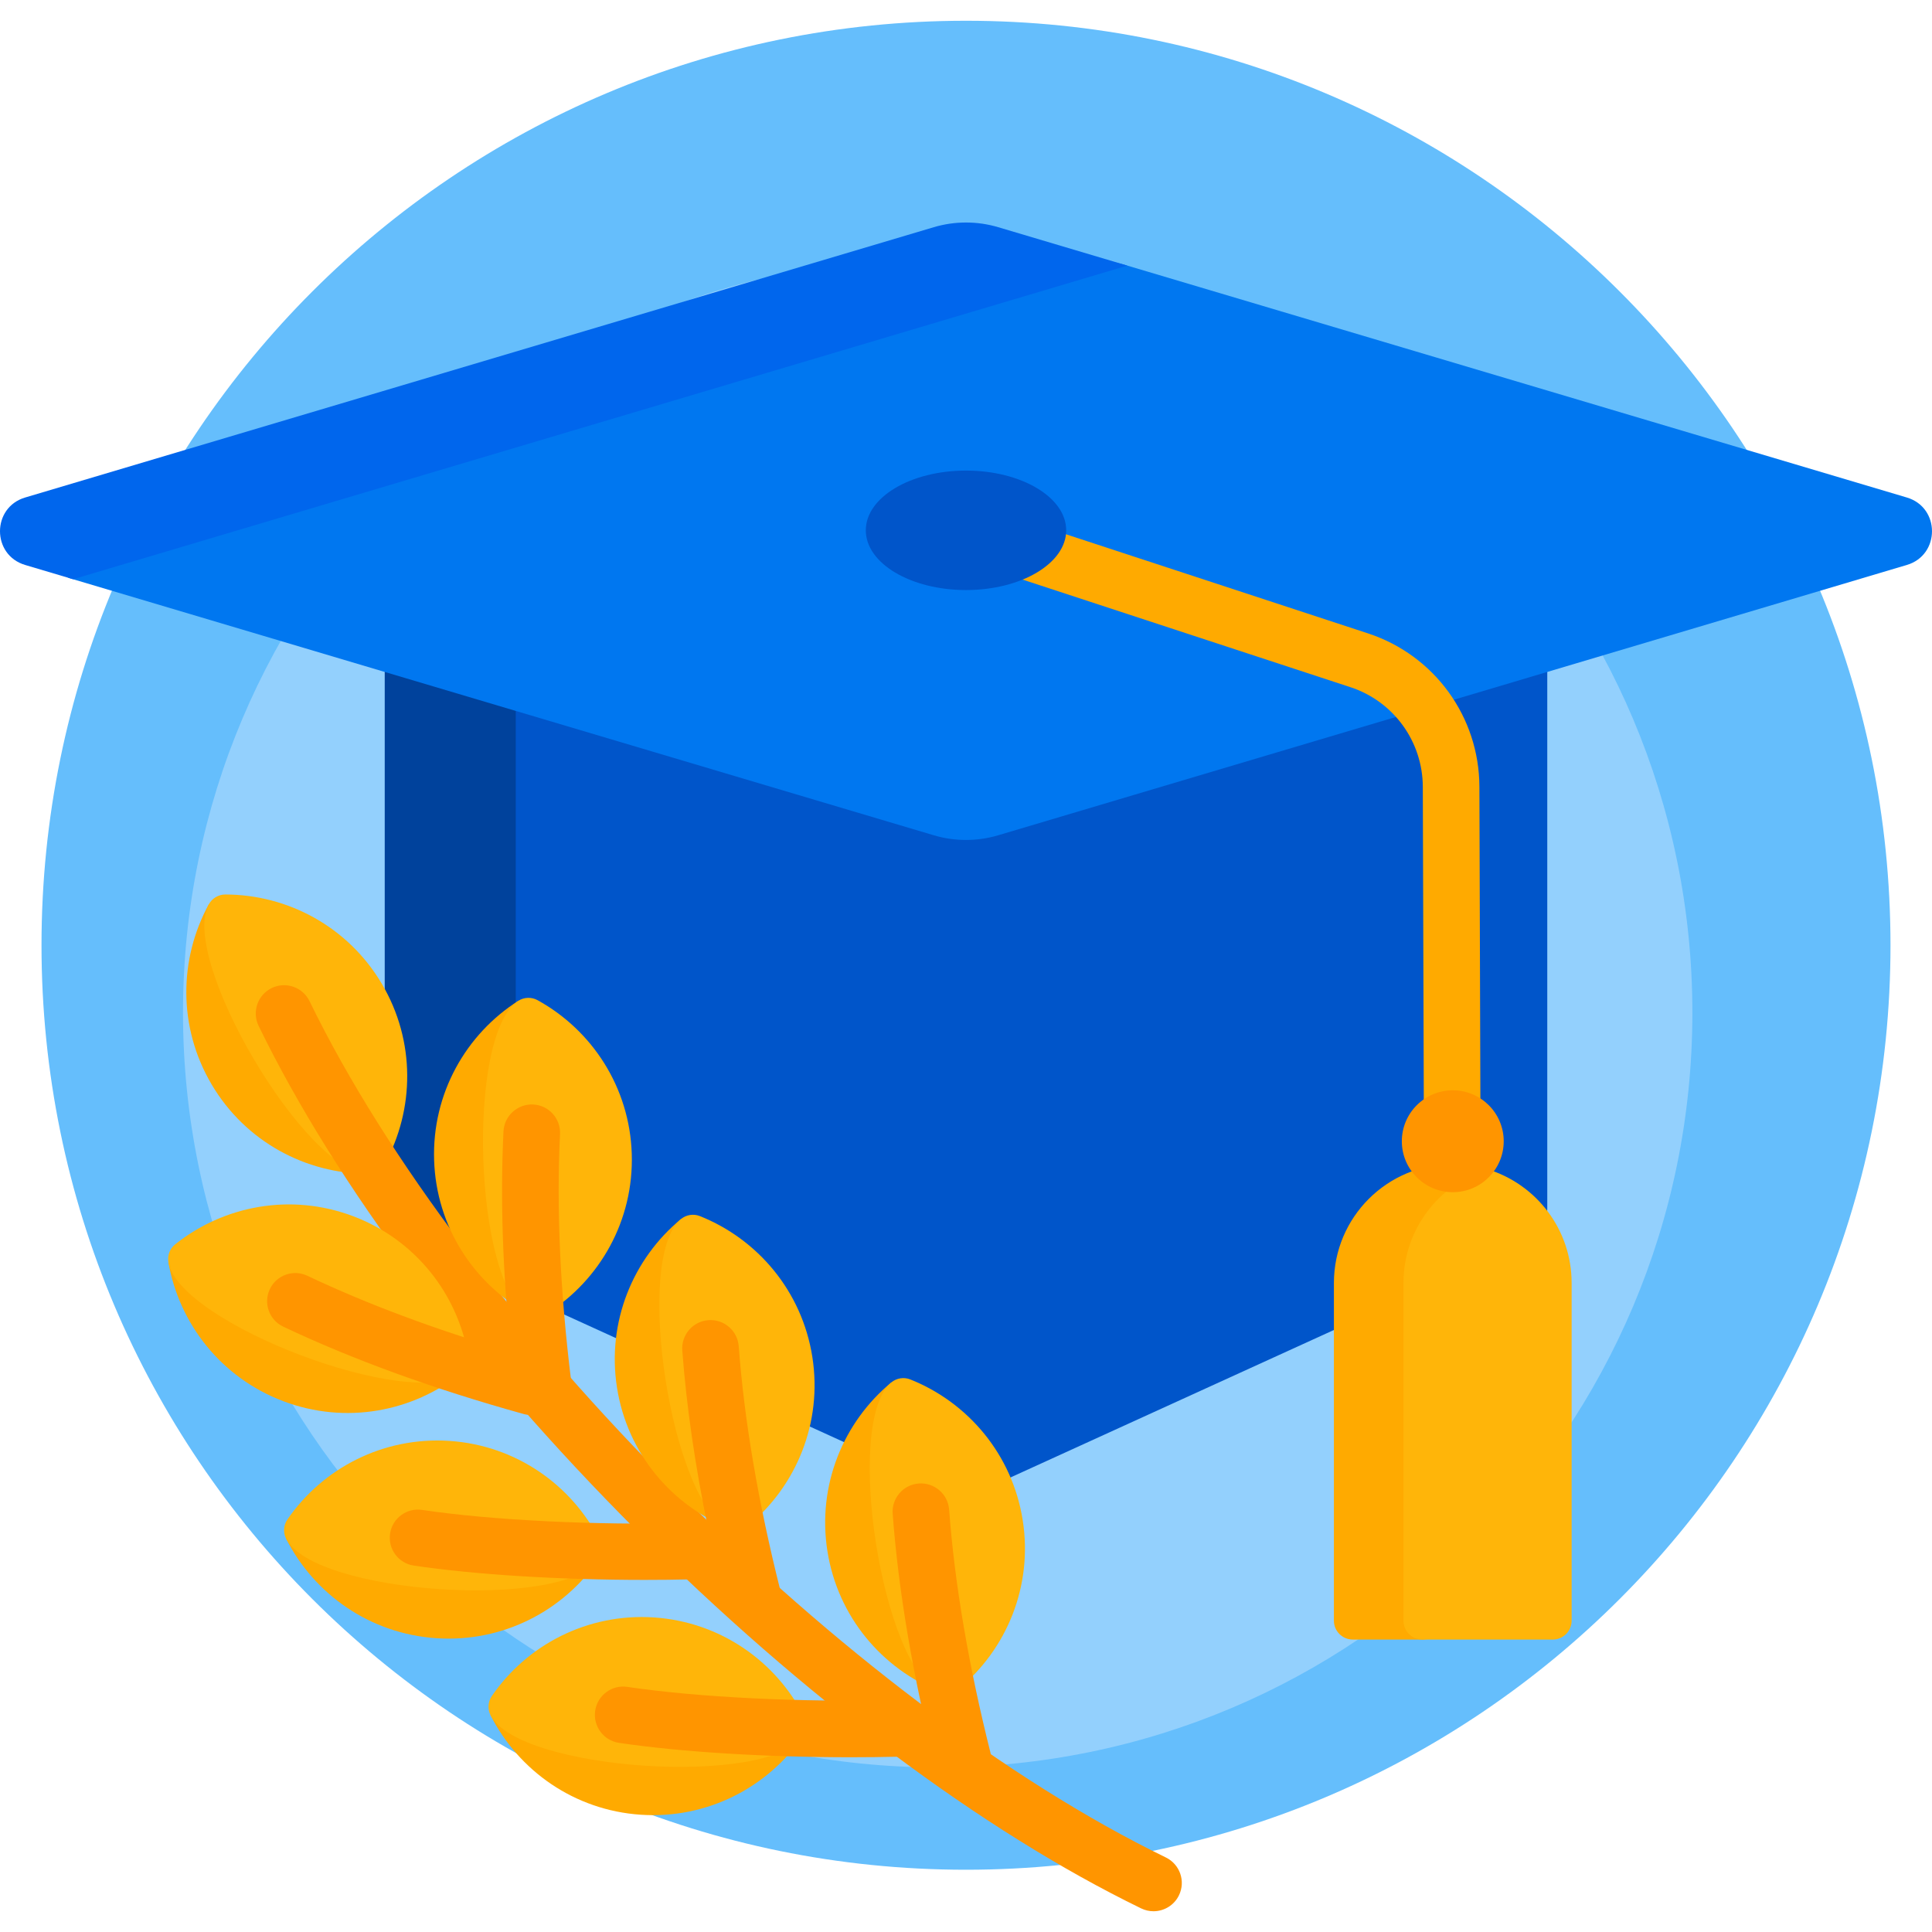 <svg id="Capa_1" enable-background="new 0 0 512 512" height="512" viewBox="0 0 512 512" width="512" xmlns="http://www.w3.org/2000/svg"><g><path d="m501 250.5c0 135.31-109.69 245-245 245s-245-109.69-245-245 109.69-245 245-245 245 109.69 245 245z" fill="#65befc"/><path d="m448.498 268.374c0 110.457-89.543 200-200 200s-200-89.543-200-200 89.543-200 200-200 200 89.543 200 200z" fill="#93d0fd"/><path d="m410.043 168.477v151.767c0 3.917-2.287 7.473-5.851 9.099l-144.043 65.682c-2.635 1.202-5.662 1.202-8.298 0l-116.938-53.323v-183.225h265.13c5.523 0 10 4.477 10 10z" fill="#0055ca"/><path d="m136.68 158.477v184.031l-28.872-13.166c-3.564-1.625-5.851-5.182-5.851-9.099v-151.766c0-5.522 4.477-10 10-10z" fill="#00429c"/><path d="m505.333 149.723-240.779 71.63c-5.582 1.661-11.526 1.661-17.108 0l-228.975-68.118c-1.91-.568-1.91-3.273 0-3.841l266.22-79.199c4.375-1.302 9.035-1.302 13.41 0l207.232 61.65c8.889 2.645 8.889 15.234 0 17.878z" fill="#0077f0"/><path d="m392.5 348.174c.013 4.142-3.334 7.511-7.477 7.523h-.024c-4.131 0-7.486-3.342-7.499-7.477l-.441-139.695c-.038-12.046-7.754-22.663-19.199-26.419l-104.199-34.196c-3.936-1.292-6.079-5.529-4.787-9.465 1.292-3.937 5.53-6.08 9.465-4.787l104.198 34.196c17.599 5.775 29.462 22.101 29.521 40.623z" fill="#fa0"/><path d="m282.553 140.538c0 8.743-11.888 15.83-26.553 15.83s-26.553-7.087-26.553-15.83 11.888-15.83 26.553-15.83 26.553 7.087 26.553 15.83z" fill="#0055ca"/><path d="m6.667 131.845 240.779-71.63c5.582-1.661 11.526-1.661 17.108 0l34.203 10.175-279.38 83.114-12.71-3.781c-8.889-2.644-8.889-15.233 0-17.878z" fill="#0066ed"/><path d="m378.415 434.5h-19.915c-2.761 0-5-2.239-5-5v-89.5c0-17.397 14.103-31.5 31.5-31.5 3.48 0 6.828.565 9.958 1.607-12.517 4.167-21.543 15.976-21.543 29.893v89.5c0 2.761 2.238 5 5 5z" fill="#fa0"/><path d="m411.5 434.5h-34.566c-2.761 0-5-2.239-5-5v-89.5c0-14.19 9.383-26.188 22.283-30.129 12.9 3.941 22.283 15.939 22.283 30.129v89.5c0 2.761-2.238 5-5 5z" fill="#ffb509"/><path d="m398.5 302.442c0 7.456-6.044 13.5-13.5 13.5s-13.5-6.044-13.5-13.5 6.044-13.5 13.5-13.5 13.5 6.044 13.5 13.5z" fill="#ff9500"/><path d="m97.568 311.079c-16.464-.021-32.494-8.481-41.478-23.682-8.985-15.201-8.668-33.323-.748-47.757.874-1.596 44.046 71.442 42.226 71.439z" fill="#fa0"/><path d="m101.95 308.489c-.875 1.595-2.563 2.593-4.383 2.59-16.464-.021-50.146-57.005-42.227-71.439.875-1.595 2.563-2.593 4.383-2.59 16.464.021 32.493 8.481 41.478 23.682s8.669 33.323.749 47.757z" fill="#ffb509"/><path d="m312.437 502.279c-1.299 2.668-3.97 4.221-6.75 4.221-1.101 0-2.219-.244-3.275-.758-42.163-20.518-89.652-56.086-133.72-100.153-44.067-44.067-79.636-91.557-100.153-133.72-1.812-3.724-.262-8.213 3.462-10.025 3.725-1.811 8.213-.262 10.025 3.463 40.963 84.177 142.772 185.985 226.948 226.947 3.724 1.812 5.275 6.301 3.463 10.025z" fill="#ff9500"/><path d="m140.011 348.163c-14.422-7.94-24.404-23.07-24.966-40.719s8.436-33.383 22.323-42.225c1.536-.977 4.238 83.822 2.643 82.944zm-17.763 15.717c-12.863 10.276-30.663 13.695-47.179 7.448s-27.598-20.589-30.441-36.806c-.314-1.793 79.042 28.222 77.62 29.358z" fill="#fa0"/><path d="m167.423 305.776c.562 17.649-8.436 33.383-22.323 42.225-1.535.977-3.494 1.04-5.088.162-14.422-7.94-16.53-74.102-2.643-82.944 1.535-.977 3.494-1.04 5.088-.162 14.422 7.94 24.404 23.07 24.966 40.719zm-73.814 16.536c16.516 6.247 27.598 20.589 30.441 36.806.314 1.793-.379 3.626-1.801 4.762-12.863 10.276-74.777-13.141-77.62-29.358-.314-1.793.379-3.626 1.801-4.762 12.863-10.276 30.663-13.694 47.179-7.448z" fill="#ffb509"/><path d="m193.303 405.054c-15.291-6.102-27.061-19.886-29.795-37.331s4.256-34.168 16.948-44.655c1.403-1.159 14.537 82.661 12.847 81.986zm-34.685 8.258c-9.323 13.57-25.363 22.011-42.981 20.831s-32.389-11.685-39.82-26.376c-.821-1.624 83.832 4.045 82.801 5.545zm90.442 35.028c-15.291-6.102-27.061-19.886-29.795-37.331s4.256-34.168 16.948-44.655c1.403-1.159 14.537 82.66 12.847 81.986zm-36.264 11.753c-9.323 13.57-25.363 22.011-42.981 20.831s-32.389-11.685-39.82-26.376c-.821-1.624 83.832 4.045 82.801 5.545z" fill="#fa0"/><path d="m215.281 359.611c2.734 17.445-4.256 34.168-16.948 44.655-1.403 1.159-3.339 1.463-5.03.788-15.291-6.102-25.539-71.499-12.847-81.986 1.403-1.159 3.339-1.463 5.03-.788 15.291 6.102 27.061 19.886 29.795 37.331zm-96.142 22.245c17.618 1.18 32.389 11.685 39.82 26.376.821 1.624.69 3.58-.34 5.08-9.323 13.57-75.37 9.147-82.801-5.545-.821-1.624-.69-3.58.34-5.08 9.323-13.569 25.363-22.01 42.981-20.831zm151.899 21.041c2.734 17.445-4.256 34.168-16.948 44.655-1.403 1.159-3.339 1.463-5.03.788-15.291-6.102-25.539-71.499-12.847-81.986 1.403-1.159 3.339-1.463 5.03-.788 15.291 6.102 27.061 19.886 29.795 37.331zm-97.721 25.74c17.618 1.18 32.389 11.685 39.82 26.376.821 1.624.69 3.58-.34 5.08-9.323 13.57-75.37 9.147-82.801-5.545-.821-1.624-.69-3.58.34-5.08 9.323-13.569 25.363-22.011 42.981-20.831z" fill="#ffb509"/><path d="m257.093 473.805c-.613.153-1.228.228-1.832.228-3.357 0-6.414-2.271-7.269-5.675-6.051-24.089-9.894-46.691-11.422-67.179-.309-4.13 2.791-7.729 6.921-8.037 4.14-.301 7.729 2.791 8.037 6.922 1.465 19.633 5.17 41.381 11.012 64.64 1.009 4.017-1.43 8.091-5.447 9.101zm-116.34-98.81c.952 0 1.881-.184 2.743-.526.14.008.281.013.423.013.306 0 .615-.019.926-.058 4.111-.506 7.034-4.249 6.527-8.36-2.931-23.802-3.927-45.841-2.96-65.505.203-4.137-2.986-7.656-7.123-7.859-4.13-.185-7.656 2.986-7.859 7.123-.876 17.814-.216 37.426 1.959 58.419-20.045-5.907-38.162-12.673-53.945-20.153-3.722-1.765-8.171-.178-9.935 3.546-1.764 3.723-.177 8.171 3.546 9.936 18.461 8.749 39.892 16.538 63.698 23.151.667.185 1.339.273 2 .273zm42.452 43.552c2.847-.068 5.283-1.722 6.483-4.097.8 3.507 1.649 7.048 2.547 10.622.855 3.404 3.911 5.675 7.269 5.675.604 0 1.219-.074 1.833-.228 4.017-1.01 6.456-5.084 5.447-9.102-5.842-23.261-9.547-45.009-11.012-64.64-.309-4.132-3.901-7.228-8.037-6.922-4.13.309-7.229 3.907-6.921 8.037 1.102 14.773 3.408 30.648 6.878 47.388-1.326-1.064-3.018-1.686-4.841-1.649-25.29.6-52.493-.736-71-3.492-4.076-.604-7.87 2.204-8.476 6.279-.607 4.074 2.204 7.87 6.279 8.476 16.263 2.421 38.843 3.796 61.157 3.796 4.153.002 8.302-.045 12.394-.143zm54.433 32.005c-25.429.606-52.782-.739-71.386-3.51-4.097-.61-7.913 2.216-8.522 6.313-.61 4.097 2.216 7.913 6.313 8.522 16.347 2.435 39.048 3.815 61.485 3.815 4.178 0 8.35-.048 12.467-.146 4.141-.099 7.418-3.535 7.32-7.677-.1-4.139-3.577-7.398-7.677-7.317z" fill="#ff9500"/></g></svg>